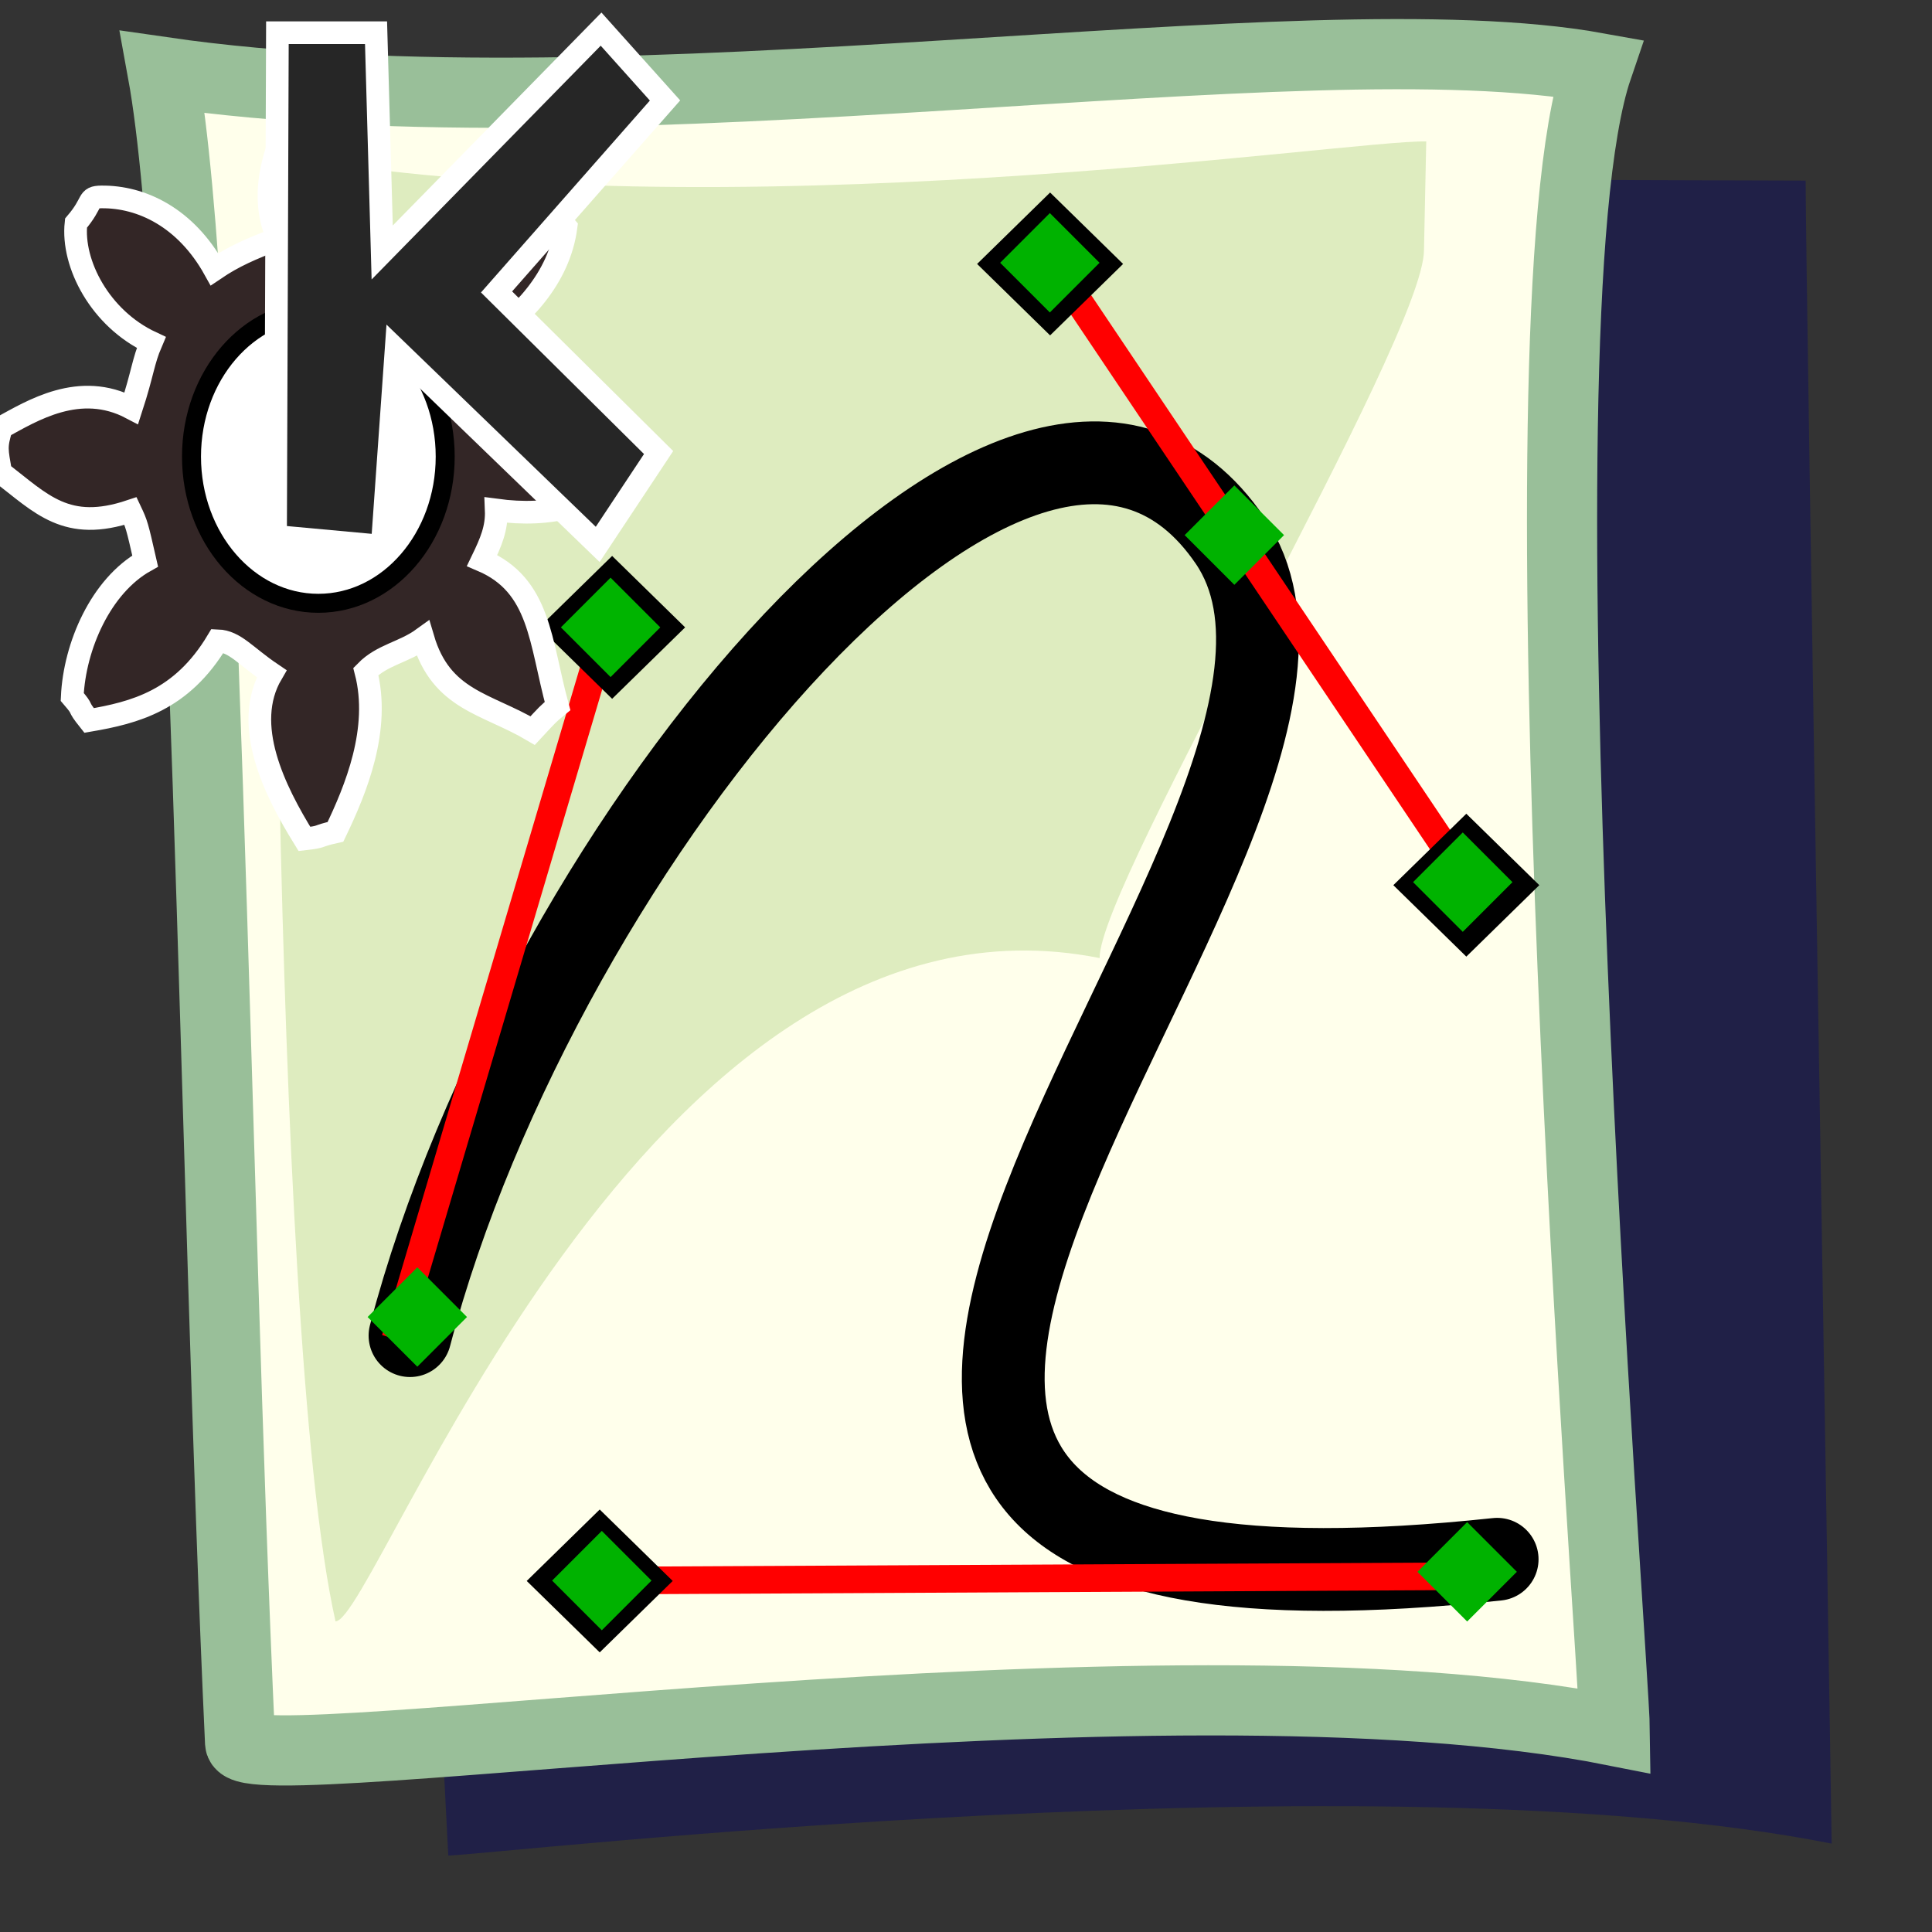 <?xml version="1.0" encoding="UTF-8" standalone="no"?>
<!DOCTYPE svg PUBLIC "-//W3C//DTD SVG 20010904//EN"
"http://www.w3.org/TR/2001/REC-SVG-20010904/DTD/svg10.dtd">
<!-- Created with Sodipodi ("http://www.sodipodi.com/") -->
<svg
   xmlns="http://www.w3.org/2000/svg"
   xmlns:xlink="http://www.w3.org/1999/xlink"
   xmlns:sodipodi="http://sodipodi.sourceforge.net/DTD/sodipodi-0.dtd"
   version="1.0"
   x="0"
   y="0"
   width="437.5"
   height="437.5"
   id="svg1"
   sodipodi:version="0.34"
   sodipodi:docname="/usr/share/icons/Lemon/scalable/mimetypes/illustrator.svg"
   sodipodi:docbase="/usr/share/icons/Lemon/scalable/mimetypes/">
  <rect width="100%" height="100%" fill="#333333" stroke="none"/>
  <sodipodi:namedview
     id="base" />
  <defs
     id="defs3">
    <linearGradient
       id="linearGradient842">
      <stop
         style="stop-color:#0c6700;stop-opacity:1;"
         offset="0"
         id="stop843" />
      <stop
         style="stop-color:#a7daaf;stop-opacity:1;"
         offset="1"
         id="stop844" />
    </linearGradient>
    <linearGradient
       id="linearGradient53">
      <stop
         style="stop-color:#f0ff00;stop-opacity:1;"
         offset="0"
         id="stop54" />
      <stop
         style="stop-color:#176f00;stop-opacity:1;"
         offset="1"
         id="stop55" />
    </linearGradient>
    <linearGradient
       id="linearGradient48">
      <stop
         style="stop-color:#000000;stop-opacity:0.729;"
         offset="0"
         id="stop49" />
      <stop
         style="stop-color:#000000;stop-opacity:0;"
         offset="1"
         id="stop50" />
    </linearGradient>
    <linearGradient
       x1="0.511"
       y1="0.605"
       x2="0.88"
       y2="0.807"
       id="linearGradient51"
       xlink:href="#linearGradient842" />
    <linearGradient
       x1="0"
       y1="0"
       x2="1"
       y2="1"
       id="linearGradient52"
       xlink:href="#linearGradient53" />
    <radialGradient
       cx="0.5"
       cy="0.5"
       r="0.5"
       fx="0.5"
       fy="0.5"
       id="radialGradient577"
       xlink:href="#linearGradient48" />
    <radialGradient
       cx="0.568"
       cy="0.632"
       r="0.31"
       fx="0.546"
       fy="0.816"
       id="radialGradient845"
       xlink:href="#linearGradient842" />
    <radialGradient
       cx="0.414"
       cy="0.477"
       r="0.452"
       fx="0.335"
       fy="0.609"
       id="radialGradient846"
       xlink:href="#linearGradient842" />
    <radialGradient
       cx="0.747"
       cy="0.148"
       r="0.707"
       fx="0.579"
       fy="0.266"
       id="radialGradient614"
       xlink:href="#linearGradient48" />
  </defs>
  <path
     d="M 101.513 420.188 L 82.01 39.884 L 408.888 40.901 C 408.872 60.962 414.585 400.853 414.78 417.486 C 311.715 396.992 110.858 420.055 101.513 420.188 z "
     style="font-size:12;fill:#040565;fill-rule:evenodd;stroke:none;stroke-width:15.892;fill-opacity:0.398;"
     id="path691"
     sodipodi:nodetypes="ccccc" />
  <path
     d="M 54.372 394.654 C 48.526 268.54 46.608 69.752 36.834 16.313 C 143.174 31.711 294.59 3.224 361.747 15.367 C 341.723 74.04 365.48 375.319 365.675 391.952 C 262.611 371.458 54.805 403.99 54.372 394.654 z "
     style="font-size:12;fill:#ffffeb;fill-rule:evenodd;stroke:#99bf99;stroke-width:15.892;stroke-opacity:1;"
     id="path583"
     sodipodi:nodetypes="ccccs" />
  <path
     d="M 75.978 367.155 C 60.712 299.042 61.93 44.013 62.399 35.009 C 163.057 53.286 305.043 31.668 322.971 32.027 L 322.463 56.615 C 322.448 76.675 248.814 200.319 249.008 216.952 C 145.944 196.457 85.323 367.022 75.978 367.155 z "
     style="font-size:12;fill:#b2d385;fill-rule:evenodd;stroke:none;stroke-width:15.892;fill-opacity:0.433;"
     id="path622"
     sodipodi:nodetypes="cccccc" />
  <path
     d="M 92.846 302.452 C 122.388 189.912 233.521 56.27 278.537 122.388 C 323.553 188.505 101.286 378.416 339.027 353.095 "
     style="font-size:12;fill:none;fill-opacity:1;fill-rule:evenodd;stroke:#000000;stroke-width:18.75;stroke-linecap:round;"
     id="path623" />
  <path
     d="M 89.525 303.212 L 137.272 142.067 "
     style="font-size:12;fill:none;fill-opacity:1;fill-rule:evenodd;stroke:#ff0000;stroke-width:6.25;"
     id="path624" />
  <path
     d="M 333.233 200.755 L 237.739 58.51 "
     style="font-size:12;fill:none;fill-opacity:1;fill-rule:evenodd;stroke:#ff0000;stroke-width:6.25;"
     id="path625" />
  <path
     d="M 334.228 356.927 L 135.282 357.922 "
     style="font-size:12;fill:none;fill-opacity:1;fill-rule:evenodd;stroke:#ff0000;stroke-width:6.25;"
     id="path626" />
  <path
     d="M 83.245 298.238 L 94.499 309.492 L 105.753 298.238 L 94.499 286.984 L 83.245 298.238 z "
     style="font-size:12;fill:#00b400;fill-opacity:1;fill-rule:evenodd;"
     id="path629" />
  <path
     d="M 268.264 121.177 L 279.518 132.431 L 290.772 121.177 L 279.518 109.923 L 268.264 121.177 z "
     style="font-size:12;fill:#00b200;fill-opacity:1;fill-rule:evenodd;"
     id="path630" />
  <path
     d="M 320.984 355.933 L 332.238 367.187 L 343.492 355.933 L 332.238 344.678 L 320.984 355.933 z "
     style="font-size:12;fill:#00b200;fill-opacity:1;fill-rule:evenodd;"
     id="path631" />
  <path
     d="M 122.089 142.067 L 138.618 158.244 L 155.148 142.067 L 138.618 125.889 L 122.089 142.067 z "
     style="font-size:12;fill-opacity:1;fill-rule:evenodd;"
     id="path639" />
  <path
     d="M 119.275 358.004 L 135.805 374.181 L 152.334 358.004 L 135.805 341.826 L 119.275 358.004 z "
     style="font-size:12;fill-opacity:1;fill-rule:evenodd;"
     id="path642" />
  <path
     d="M 125.023 357.922 L 136.277 369.176 L 147.531 357.922 L 136.277 346.668 L 125.023 357.922 z "
     style="font-size:12;fill:#00b200;fill-opacity:1;fill-rule:evenodd;"
     id="path632" />
  <path
     d="M 127.013 142.067 L 138.267 153.321 L 149.521 142.067 L 138.267 130.813 L 127.013 142.067 z "
     style="font-size:12;fill:#00b400;fill-opacity:1;fill-rule:evenodd;"
     id="path633" />
  <path
     d="M 221.265 59.771 L 237.794 75.949 L 254.324 59.771 L 237.794 43.594 L 221.265 59.771 z "
     style="font-size:12;fill-opacity:1;fill-rule:evenodd;"
     id="path640" />
  <path
     d="M 226.485 59.505 L 237.739 70.759 L 248.993 59.505 L 237.739 48.251 L 226.485 59.505 z "
     style="font-size:12;fill:#00b200;fill-opacity:1;fill-rule:evenodd;"
     id="path634" />
  <path
     d="M 315.518 200.447 L 332.047 216.625 L 348.577 200.447 L 332.047 184.269 L 315.518 200.447 z "
     style="font-size:12;fill-opacity:1;fill-rule:evenodd;"
     id="path641" />
  <path
     d="M 319.989 199.761 L 331.243 211.015 L 342.497 199.761 L 331.243 188.507 L 319.989 199.761 z "
     style="font-size:12;fill:#00b300;fill-opacity:1;fill-rule:evenodd;"
     id="path635" />
  <path
     d="M 29.555 115.729 C 15.045 120.593 9.371 114.076 0.158 106.975 C -0.717 101.87 -1.029 101.232 0.346 96.79 C 7.244 93.031 18.018 86.251 29.743 92.425 C 32.37 84.337 32.393 81.873 34.246 77.556 C 22.67 72.15 16.212 59.713 17.213 50.53 C 21.315 45.736 19.637 44.638 22.929 44.594 C 32.078 44.48 42.081 49.316 48.57 60.985 C 52.823 58.098 56.951 56.277 62.955 54.031 C 57.869 42.688 63.226 31.111 68.48 20.938 C 73.342 19.586 69.798 19.829 76.132 21.013 C 81.772 29.89 86.098 42.65 82.595 54.549 C 87.098 56.225 90.914 57.189 94.417 61.577 C 99.67 50.395 112.951 47.049 122.958 45.129 C 125.664 48.45 124.669 47.382 128.172 51.417 C 126.62 62.987 118.231 71.786 108.552 78.296 C 111.843 85.226 110.479 84.208 112.993 91.612 C 121.492 89.827 133.884 91.148 143.391 99.725 C 143.798 106.014 143.954 100.121 143.203 106.333 C 135.114 114.718 124.572 117.152 112.368 115.506 C 112.536 119.601 111.182 122.77 109.177 126.917 C 122.395 132.578 122.25 145.215 126.253 159.893 C 124.046 161.695 123.997 161.819 120.624 165.441 C 110.111 159.23 99.938 158.626 95.792 144.579 C 91.387 147.771 86.564 148.244 82.845 152.051 C 86.239 165.114 80.58 178.773 75.965 188.374 C 71.168 189.436 73.559 189.447 68.939 189.977 C 62.093 178.935 54.762 164.109 61.517 152.569 C 55.513 148.515 53.26 145.252 49.257 145.098 C 41.141 158.676 30.512 161.372 20.173 163.148 C 17.092 159.301 19.309 161.25 16.358 157.822 C 16.886 146.281 22.839 132.669 32.871 127.046 C 31.03 118.962 30.954 118.688 29.555 115.729 z "
     style="font-size:12;fill-opacity:1;fill-rule:evenodd;stroke:#ffffff;stroke-width:5.134;stroke-linecap:round;fill:#332626;"
     id="path91" />
  <path
     d="M 100.816 103.399 C 100.816 121.736 87.947 136.618 72.09 136.618 C 56.234 136.618 43.365 121.736 43.365 103.399 C 43.365 85.062 56.234 70.18 72.09 70.18 C 87.947 70.18 100.816 85.062 100.816 103.399 z "
     style="font-size:12;fill:#ffffff;fill-opacity:1;fill-rule:evenodd;stroke:#000000;stroke-width:4.3;"
     id="path93" />
  <path
     d="M 89.695 79.174 L 135.351 123.28 L 149.138 102.477 L 112.443 66.11 L 150.596 22.754 L 136.114 6.593 L 86.549 57.174 L 85.154 7.409 L 62.818 7.409 L 62.397 121.464 L 86.549 123.683 L 89.695 79.174 z "
     style="font-size:12;font-weight:normal;fill-opacity:1;fill-rule:evenodd;stroke:#ffffff;stroke-width:5.134;font-family:helvetica;fill:#262626;"
     id="path115" />

</svg>
